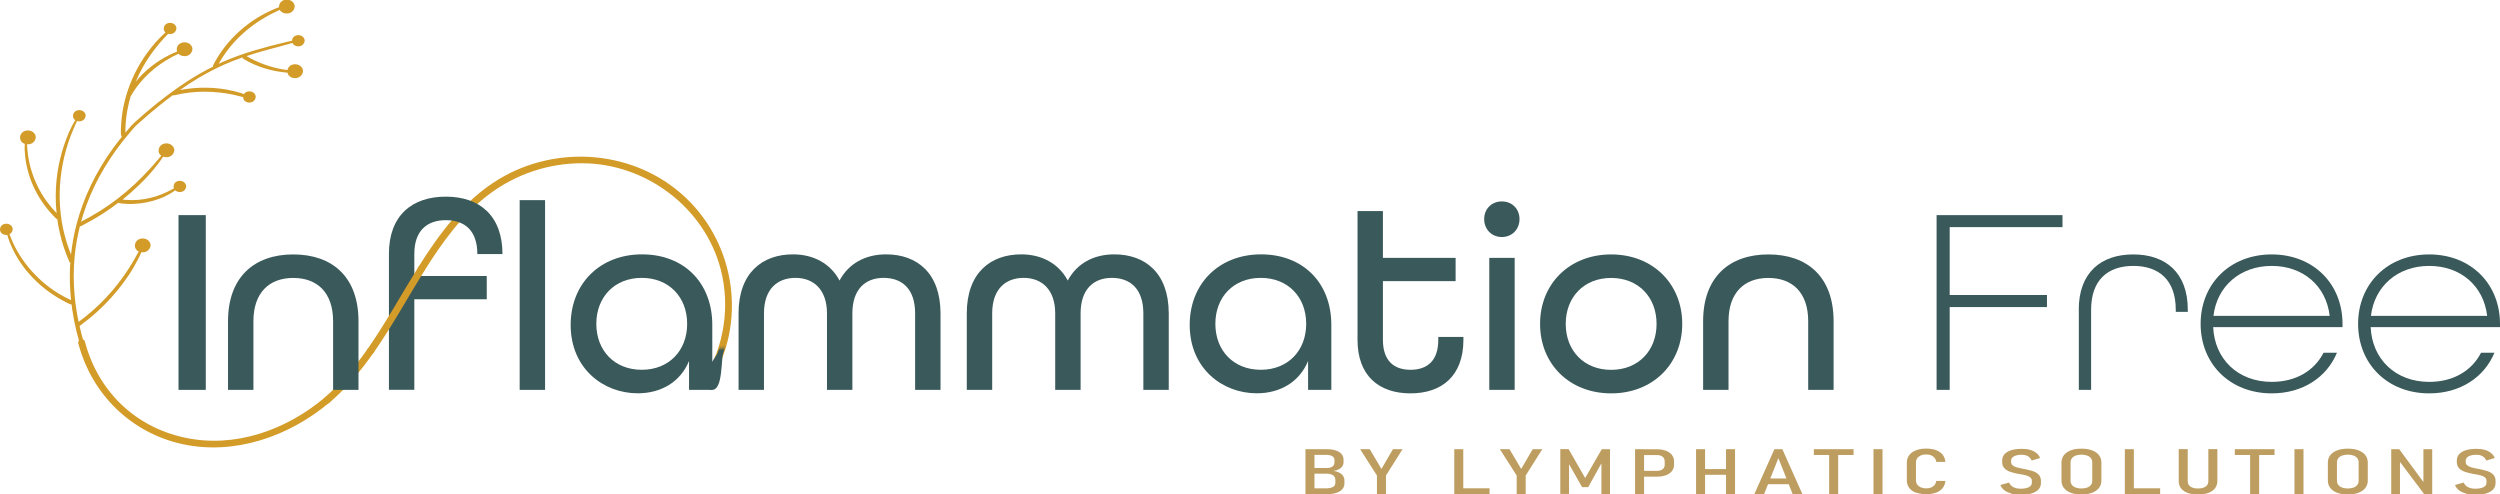 <svg xmlns="http://www.w3.org/2000/svg" xmlns:xlink="http://www.w3.org/1999/xlink" id="a" viewBox="0 0 372.11 73.6"><defs><style>.c{fill:#3a595b;}.d{fill:#bd9d60;}.e{fill:#d39b28;}.f{fill:url(#b);}</style><linearGradient id="b" x1="106.92" y1="56.4" x2="106.45" y2="51.43" gradientUnits="userSpaceOnUse"><stop offset=".51" stop-color="#3a595b"></stop><stop offset=".84" stop-color="#3a595b"></stop><stop offset=".86" stop-color="#5a6650"></stop><stop offset=".89" stop-color="#857941"></stop><stop offset=".92" stop-color="#a78836"></stop><stop offset=".95" stop-color="#bf922e"></stop><stop offset=".98" stop-color="#cd9829"></stop><stop offset="1" stop-color="#d39b28"></stop></linearGradient></defs><path class="e" d="m54.71,51.95c-1.86,2.64-3.94,5.12-6.4,7.23-.51.44.23,1.18.74.74,2.53-2.16,4.66-4.73,6.56-7.44.39-.55-.52-1.08-.91-.53h0Z"></path><path class="e" d="m105.69,56.93c5.48-8.77,3.87-20.38-3.59-27.47s-19.15-8.1-27.96-2.72c-5.12,3.13-8.75,8.03-11.89,13.04-.36.57.55,1.1.91.53,2.65-4.23,5.62-8.38,9.65-11.4s8.9-4.64,13.89-4.61c9.44.04,18.2,6.6,20.58,15.81,1.42,5.51.51,11.47-2.5,16.29-.36.57.55,1.1.91.53h0Z"></path><path class="e" d="m12.9,52.74c-.11.17-.44.2-.52-.04-.75-2.18-1.31-4.42-1.64-6.69-.03-.23-.06-.46-.08-.69-.27-.03-.5-.16-.74-.28-.23-.12-.47-.24-.7-.37-.45-.25-.9-.52-1.33-.81-.85-.57-1.65-1.2-2.38-1.89-1.48-1.39-2.69-3-3.56-4.78-.35-.72-.65-1.46-.87-2.23-.34.05-.71-.07-.91-.32-.28-.35-.2-.89.18-1.16s.97-.23,1.29.09c.46.43.21,1.03-.19,1.27-.01,0-.03.01-.04.02.24.63.5,1.26.81,1.87.43.84.94,1.65,1.51,2.41,1.16,1.55,2.59,2.94,4.24,4.07.45.31.92.6,1.41.86.25.14.5.27.75.39.14.07.3.13.45.21-.18-1.69-.24-3.39-.15-5.09,0-.16.03-.31.04-.47-.07-.03-.12-.09-.15-.16-.6-1.36-1.07-2.76-1.4-4.2-.17-.72-.3-1.44-.4-2.16-.06,0-.12-.02-.17-.06-1.29-1.26-2.33-2.69-3.12-4.25-.77-1.53-1.27-3.2-1.47-4.87-.08-.65-.12-1.32-.07-1.99-.2-.07-.38-.18-.5-.34-.35-.43-.24-1.1.22-1.44.46-.34,1.21-.28,1.6.11.58.53.26,1.28-.24,1.57-.22.13-.49.18-.75.15.03.52.07,1.04.14,1.56.11.81.29,1.61.53,2.4.48,1.58,1.23,3.1,2.21,4.47.46.64.97,1.25,1.53,1.83-.05-.46-.09-.92-.11-1.38-.07-1.48,0-2.96.2-4.42.2-1.46.54-2.9,1.01-4.31.43-1.28.95-2.56,1.67-3.74-.06-.04-.12-.09-.17-.15-.28-.35-.2-.89.18-1.16.37-.27.97-.23,1.29.09.46.43.21,1.03-.19,1.27-.25.15-.57.17-.85.08-.17.39-.35.79-.52,1.18-.29.67-.55,1.35-.78,2.04-.46,1.4-.8,2.83-1.01,4.27-.22,1.43-.3,2.87-.26,4.31.04,1.43.21,2.87.51,4.27.28,1.3.68,2.58,1.17,3.82.16-1.52.43-3.02.82-4.51.52-1.99,1.24-3.94,2.14-5.82.92-1.91,2.02-3.74,3.28-5.48.43-.59.88-1.17,1.34-1.74-.03-.03-.06-.06-.08-.1-.06-.15-.08-.29-.08-.45,0-.15,0-.3,0-.45,0-.29.02-.57.04-.86.04-.59.1-1.18.19-1.77.18-1.14.46-2.27.84-3.37.76-2.22,1.91-4.34,3.42-6.23.42-.53.87-1.04,1.35-1.53.24-.24.49-.48.74-.71.02-.02.04-.04.06-.05-.03-.03-.06-.06-.09-.09-.28-.35-.2-.89.18-1.16.37-.27.97-.23,1.29.09.46.43.21,1.03-.19,1.27-.24.14-.54.16-.8.09-.02.02-.04.04-.05.06-.21.22-.42.44-.62.66-.4.44-.78.88-1.14,1.34-.73.92-1.38,1.89-1.95,2.9-.4.71-.75,1.43-1.06,2.17,1.32-1.62,3.03-2.99,4.98-3.96.37-.19.75-.36,1.14-.51.01,0,.03-.01.04-.02-.14-.4,0-.88.37-1.15.46-.34,1.21-.28,1.6.11.58.53.26,1.28-.24,1.57-.47.28-1.16.18-1.52-.2-.31.14-.62.29-.92.45-.63.34-1.24.71-1.82,1.12-1.14.8-2.16,1.75-3.02,2.79-.49.59-.92,1.21-1.29,1.87-.02.03-.05.06-.07.08-.2.7-.37,1.4-.5,2.11-.11.62-.19,1.24-.24,1.86-.02.31-.04.62-.04.94,0,.17,0,.35,0,.52.07-.08.13-.16.2-.24.38-.44.75-.9,1.19-1.3.56-.5,1.13-1,1.7-1.49,1.93-1.64,3.95-3.2,6.1-4.6,1.24-.8,2.53-1.54,3.86-2.2-.02-.06-.03-.14.01-.21.82-1.62,1.93-3.12,3.26-4.44,1.33-1.32,2.88-2.46,4.6-3.33.48-.25.98-.47,1.48-.68.15-.06.31-.12.46-.18-.02-.34.13-.69.42-.9.46-.34,1.21-.28,1.6.11.58.53.26,1.28-.24,1.57s-1.23.18-1.58-.25c-.03-.04-.06-.08-.08-.13-.08.03-.15.07-.23.1-.42.19-.83.4-1.24.61-.83.44-1.63.94-2.38,1.48-1.49,1.08-2.82,2.35-3.9,3.77-.5.66-.95,1.35-1.34,2.07.17-.08.35-.17.52-.25,1.56-.69,3.17-1.26,4.82-1.75,1.59-.47,3.2-.89,4.82-1.27.25-.06.5-.11.75-.17,0-.25.12-.49.34-.65.37-.27.97-.23,1.29.09.46.43.21,1.03-.19,1.27s-.99.14-1.27-.2c-.04-.05-.08-.11-.1-.18-1.41.42-2.85.77-4.27,1.17-.87.24-1.73.5-2.58.79,1.61.96,3.47,1.64,5.36,1.97.24.04.49.08.74.11.05-.25.18-.48.4-.64.46-.34,1.21-.28,1.6.11.58.53.26,1.28-.24,1.57-.49.3-1.23.18-1.58-.25-.1-.12-.15-.26-.18-.4-.22-.02-.43-.05-.63-.07-.51-.06-1.02-.14-1.52-.25-.99-.22-1.96-.53-2.88-.94-.52-.23-1.02-.49-1.51-.78-.09-.06-.15-.14-.17-.23-.51.18-1.03.37-1.53.57-1.74.7-3.41,1.53-5,2.48-.95.56-1.87,1.17-2.77,1.8,2.61-.49,5.35-.47,7.92.14.4.09.79.2,1.18.32.15.04.29.1.43.15.05-.09.12-.17.21-.23.37-.27.97-.23,1.29.09.46.43.21,1.03-.19,1.27-.4.24-.99.14-1.27-.2-.11-.14-.16-.31-.16-.48-.1-.03-.21-.05-.31-.08-.35-.09-.7-.18-1.05-.26-.72-.15-1.44-.28-2.18-.35-1.44-.15-2.9-.16-4.34,0-.8.09-1.6.23-2.38.42-.08.02-.15.01-.22-.01-.65.48-1.3.97-1.93,1.48-1.13.91-2.22,1.85-3.29,2.81-.44.39-.81.84-1.18,1.28-.36.42-.71.85-1.05,1.28-1.32,1.68-2.5,3.46-3.5,5.31-.98,1.82-1.79,3.72-2.4,5.66-.1.33-.19.67-.29,1,1.91-.97,3.72-2.11,5.39-3.39,1.77-1.35,3.37-2.86,4.85-4.48.42-.45.82-.92,1.22-1.39.16-.19.32-.37.47-.56-.07-.05-.13-.11-.19-.17-.35-.43-.24-1.1.22-1.44.46-.34,1.21-.28,1.6.11.58.53.26,1.28-.24,1.57-.33.19-.75.21-1.11.07-.1.16-.2.32-.31.47-.31.44-.64.87-.99,1.29-.69.85-1.45,1.66-2.25,2.43-.79.77-1.62,1.5-2.49,2.2.18.02.35.04.53.05.29.02.58.03.87.03.62,0,1.23-.05,1.84-.15,1.18-.19,2.33-.56,3.39-1.07.34-.16.68-.33,1.01-.52-.12-.33-.02-.73.29-.95.37-.27.97-.23,1.29.09.46.43.21,1.03-.19,1.27-.37.22-.9.15-1.2-.13-.23.17-.47.34-.73.49-.53.31-1.1.58-1.69.79-1.18.43-2.45.69-3.72.74-.35.02-.7.02-1.05,0-.37-.02-.77-.03-1.13-.12-.05-.01-.09-.04-.13-.06-.71.54-1.43,1.06-2.19,1.55-1.07.69-2.19,1.33-3.33,1.92-.07.03-.14.05-.21.04-.35,1.41-.61,2.85-.76,4.29-.22,2.09-.21,4.19,0,6.28.12,1.23.32,2.45.57,3.67,1.47-1.09,2.84-2.29,4.07-3.6,1.31-1.39,2.48-2.89,3.48-4.48.28-.45.56-.9.81-1.36.2-.35.39-.7.59-1.04-.14-.07-.27-.16-.37-.28-.35-.43-.24-1.1.22-1.44.46-.34,1.21-.28,1.6.11.58.53.26,1.28-.24,1.57-.24.14-.54.19-.83.15-.12.32-.27.63-.43.93-.22.42-.45.84-.68,1.26-.48.83-1.02,1.63-1.59,2.4-1.15,1.55-2.46,3-3.93,4.32-.81.73-1.67,1.42-2.56,2.07.17.76.36,1.51.58,2.26.16.54.33,1.08.52,1.62.03.08.01.15-.02.21"></path><path class="c" d="m26.57,32.02h4.06v26.01h-4.06v-26.01Z"></path><path class="c" d="m33.94,47.81c0-6.56,3.9-9.94,9.71-9.94s9.71,3.34,9.71,9.94v10.22h-3.78v-10.22c0-4.26-2.35-6.44-5.93-6.44s-5.93,2.19-5.93,6.44v10.22h-3.78v-10.22Z"></path><path class="c" d="m57.89,37.78c0-5.69,3.42-8.51,8.47-8.51s8.43,2.86,8.43,8.55h-3.74c0-3.54-1.91-5.05-4.69-5.05s-4.69,1.55-4.69,5.01v3.3h10.78v3.46h-10.78v13.48h-3.78v-20.25Z"></path><path class="c" d="m77.35,29.79h3.78v28.24h-3.78v-28.24Z"></path><path class="c" d="m84.94,48.36c0-6.16,4.38-10.5,10.62-10.5s10.46,4.22,10.46,10.5v9.67h-3.46v-4.3c-1.31,3.18-4.22,4.81-7.64,4.81-5.13,0-9.98-3.7-9.98-10.18Zm17.34-.16c0-3.98-2.71-6.84-6.76-6.84s-6.76,2.86-6.76,6.84,2.7,6.84,6.76,6.84,6.76-2.86,6.76-6.84Z"></path><path class="c" d="m109.93,46.65c0-6.01,3.5-8.79,8.11-8.79,3.02,0,5.57,1.35,6.92,3.9,1.35-2.55,3.86-3.9,6.92-3.9,4.61,0,8.11,2.78,8.11,8.79v11.38h-3.78v-11.38c0-3.66-1.95-5.29-4.69-5.29s-4.65,1.71-4.65,5.29v11.38h-3.78v-11.38c0-3.58-2.03-5.29-4.69-5.29s-4.69,1.63-4.69,5.29v11.38h-3.78v-11.38Z"></path><path class="c" d="m143.9,46.65c0-6.01,3.5-8.79,8.11-8.79,3.02,0,5.57,1.35,6.92,3.9,1.35-2.55,3.86-3.9,6.92-3.9,4.61,0,8.11,2.78,8.11,8.79v11.38h-3.78v-11.38c0-3.66-1.95-5.29-4.69-5.29s-4.65,1.71-4.65,5.29v11.38h-3.78v-11.38c0-3.58-2.03-5.29-4.69-5.29s-4.69,1.63-4.69,5.29v11.38h-3.78v-11.38Z"></path><path class="c" d="m177.08,48.36c0-6.16,4.38-10.5,10.62-10.5s10.46,4.22,10.46,10.5v9.67h-3.46v-4.3c-1.31,3.18-4.22,4.81-7.64,4.81-5.13,0-9.98-3.7-9.98-10.18Zm17.34-.16c0-3.98-2.7-6.84-6.76-6.84s-6.76,2.86-6.76,6.84,2.7,6.84,6.76,6.84,6.76-2.86,6.76-6.84Z"></path><path class="c" d="m202.06,50.59v-19.17h3.78v6.96h10.82v3.46h-10.82v8.75c0,3.1,1.63,4.45,4.1,4.45s4.14-1.31,4.14-4.45v-.44h3.74v.44c0,5.33-3.18,7.96-7.88,7.96s-7.88-2.63-7.88-7.96Z"></path><path class="c" d="m220.91,32.61c0-1.51,1.11-2.63,2.63-2.63s2.63,1.11,2.63,2.63-1.11,2.67-2.63,2.67-2.63-1.15-2.63-2.67Zm.76,5.77h3.78v19.65h-3.78v-19.65Z"></path><path class="c" d="m229.23,48.21c0-5.97,4.38-10.34,10.58-10.34s10.58,4.38,10.58,10.34-4.37,10.34-10.58,10.34-10.58-4.37-10.58-10.34Zm17.34,0c0-3.98-2.71-6.84-6.76-6.84s-6.76,2.86-6.76,6.84,2.71,6.84,6.76,6.84,6.76-2.86,6.76-6.84Z"></path><path class="c" d="m253.5,47.81c0-6.56,3.9-9.94,9.71-9.94s9.71,3.34,9.71,9.94v10.22h-3.78v-10.22c0-4.26-2.35-6.44-5.93-6.44s-5.93,2.19-5.93,6.44v10.22h-3.78v-10.22Z"></path><path class="c" d="m288.26,32.02h18.73v1.79h-16.79v10.1h14.48v1.79h-14.48v12.33h-1.95v-26.01Z"></path><path class="c" d="m309.41,46.1c0-5.53,3.3-8.23,8.11-8.23s8.12,2.7,8.12,8.23v.32h-1.79v-.32c0-4.46-2.55-6.52-6.32-6.52s-6.28,2.07-6.28,6.52v11.93h-1.83v-11.93Z"></path><path class="c" d="m327.55,48.21c0-5.97,4.38-10.34,10.58-10.34s10.54,4.38,10.54,10.34v.48h-19.25c.2,4.73,3.66,8.15,8.71,8.15,3.58,0,6.32-1.63,7.72-4.34h1.99c-1.51,3.66-5.09,6.05-9.71,6.05-6.21,0-10.58-4.38-10.58-10.34Zm19.21-1.19c-.52-4.46-3.94-7.44-8.63-7.44s-8.15,3.02-8.67,7.44h17.3Z"></path><path class="c" d="m350.99,48.21c0-5.97,4.38-10.34,10.58-10.34s10.54,4.38,10.54,10.34v.48h-19.25c.2,4.73,3.66,8.15,8.71,8.15,3.58,0,6.32-1.63,7.72-4.34h1.99c-1.51,3.66-5.09,6.05-9.71,6.05-6.21,0-10.58-4.38-10.58-10.34Zm19.21-1.19c-.52-4.46-3.94-7.44-8.63-7.44s-8.15,3.02-8.67,7.44h17.3Z"></path><path class="e" d="m48.32,59.19c-5.74,4.82-13.33,7.56-20.82,5.95s-12.95-7.02-14.86-14.29c-.17-.63-1.15-.37-.98.27,2,7.59,7.88,13.35,15.57,15s15.77-1.14,21.81-6.21c.5-.42-.22-1.14-.72-.72h0Z"></path><path class="e" d="m62.25,39.78c-2.52,4.05-4.81,8.25-7.54,12.17-.39.56.52,1.08.91.53,2.74-3.92,5.02-8.12,7.54-12.17.36-.58-.55-1.1-.91-.53h0Z"></path><path class="c" d="m105.63,56.91c-1.77-.35.16-2.68,1.48-4.74"></path><path class="c" d="m105.44,57.89c1.97.91,1.89-2.78,2.17-5.76"></path><path class="f" d="m107.23,51.27c-.2.72-.46,1.42-.7,2.12-.34.96-.68,1.93-1.12,2.86-.21.45.46.85.67.39.45-.97.82-1.97,1.17-2.98.25-.72.52-1.45.72-2.19.14-.48-.62-.69-.75-.21h0Z"></path><path class="d" d="m194.31,66.86h1.34v6.67h-1.34v-6.67Zm.82,5.83h2.16c.5,0,.87-.07,1.11-.21s.36-.34.36-.59v-.45c0-.2-.05-.37-.15-.51s-.25-.25-.45-.32c-.2-.08-.45-.11-.74-.11h-2.29v-.84h2.29c.4,0,.7-.07.9-.21.2-.14.31-.35.31-.63v-.34c0-.26-.11-.45-.33-.58-.22-.13-.54-.2-.97-.2h-2.2v-.84h2.32c.55,0,1.01.06,1.39.19.38.13.66.31.85.54.19.23.29.52.29.84v.36c0,.22-.06.42-.17.6-.12.18-.29.33-.52.46-.23.12-.51.21-.84.25.35.03.64.12.89.25.25.13.44.29.57.49.13.2.2.42.2.66v.45c0,.33-.1.61-.3.85s-.49.42-.87.55c-.38.13-.83.19-1.34.19h-2.47v-.84Z"></path><path class="d" d="m206.29,70.78v2.75h-1.34v-2.75l-2.5-3.92h1.43l1.74,2.94,1.71-2.94h1.43l-2.47,3.92Z"></path><path class="d" d="m216.46,66.86h1.34v6.67h-1.34v-6.67Zm.7,5.82h4.55v.86h-4.55v-.86Z"></path><path class="d" d="m227.09,70.78v2.75h-1.34v-2.75l-2.5-3.92h1.43l1.74,2.94,1.71-2.94h1.43l-2.47,3.92Z"></path><path class="d" d="m238.42,66.86h1.22v6.67h-1.28v-5.03l.1.29-2.07,3.72h-.9l-2.07-3.63.12-.39v5.03h-1.3v-6.67h1.24l2.46,4.3,2.48-4.3Z"></path><path class="d" d="m243.37,66.86h1.34v6.67h-1.34v-6.67Zm.72,3.23h2.52c.24,0,.44-.04.62-.11.18-.07.32-.18.41-.32.1-.14.14-.3.14-.48v-.51c0-.19-.05-.35-.14-.5s-.23-.25-.41-.33c-.18-.08-.39-.11-.62-.11h-2.52v-.86h2.48c.53,0,.99.07,1.38.22.39.14.69.35.9.62.21.27.32.59.32.95v.53c0,.36-.11.67-.32.94-.21.27-.51.47-.9.61-.39.14-.85.21-1.38.21h-2.48v-.86Z"></path><path class="d" d="m252.45,66.86h1.34v6.67h-1.34v-6.67Zm.87,2.96h4.27v.85h-4.27v-.85Zm3.59-2.96h1.34v6.67h-1.34v-6.67Z"></path><path class="d" d="m264.1,66.86h1.19l2.98,6.67h-1.45l-2.12-5.34-2.12,5.34h-1.45l2.98-6.67Zm-1.4,4.36h4.08v.85h-4.08v-.85Z"></path><path class="d" d="m269.98,66.86h5.91v.86h-5.91v-.86Zm2.28.55h1.34v6.13h-1.34v-6.13Z"></path><path class="d" d="m280.2,73.53h-1.34v-6.67h1.34v6.67Z"></path><path class="d" d="m285.17,73.34c-.43-.17-.77-.41-1-.73-.23-.31-.35-.69-.35-1.12v-2.61c0-.43.12-.8.35-1.12s.57-.56,1-.73c.43-.17.94-.26,1.53-.26s1.06.08,1.47.23c.41.15.74.38.97.67.24.3.38.66.42,1.08h-1.36c-.03-.24-.11-.44-.25-.6s-.3-.29-.52-.38c-.21-.09-.46-.13-.73-.13-.31,0-.58.05-.8.15-.22.1-.4.24-.53.42-.13.18-.19.4-.19.65v2.61c0,.25.06.46.19.65.13.18.3.32.53.42.23.1.49.15.8.15.28,0,.52-.04.73-.13.21-.08.38-.21.52-.37s.21-.37.25-.61h1.36c-.04.43-.18.79-.42,1.08-.24.3-.56.52-.98.67s-.9.23-1.46.23-1.1-.09-1.53-.26Z"></path><path class="d" d="m299.34,73.44c-.41-.11-.75-.27-1.02-.48s-.46-.47-.58-.77l1.3-.37c.12.3.33.52.62.68.3.16.66.24,1.09.24.53,0,.94-.08,1.24-.23.29-.15.44-.37.44-.66v-.29c0-.2-.07-.36-.22-.49-.15-.13-.34-.22-.58-.29s-.55-.14-.93-.21c0,0-.02,0-.02,0,0,0-.01,0-.02,0h-.08c-.55-.11-.99-.22-1.33-.33s-.64-.28-.88-.52c-.24-.24-.36-.56-.36-.96v-.2c0-.37.11-.69.34-.95.23-.26.57-.46,1.01-.6.44-.14.98-.2,1.6-.2.46,0,.88.05,1.24.16.36.1.67.26.91.46.25.2.43.45.55.74l-1.26.38c-.12-.28-.3-.49-.55-.64-.25-.15-.55-.22-.89-.22-.52,0-.92.08-1.2.23s-.42.37-.42.65v.21c0,.2.08.37.24.49.16.13.36.22.59.29s.56.14.98.22c.02,0,.04,0,.06.01.02,0,.04,0,.05.01.02,0,.04,0,.06.01.02,0,.04,0,.06.01.5.1.92.21,1.24.32.32.11.6.28.82.51.23.23.34.54.34.93v.31c0,.37-.12.69-.35.95s-.58.46-1.03.6c-.45.14-.99.2-1.63.2-.53,0-1-.05-1.41-.16Z"></path><path class="d" d="m308.23,73.35c-.45-.17-.79-.41-1.03-.72-.24-.31-.36-.68-.36-1.1v-2.68c0-.42.12-.79.36-1.1.24-.31.59-.55,1.03-.72s.97-.25,1.58-.25,1.13.08,1.58.25.79.41,1.03.72c.24.31.36.68.36,1.1v2.68c0,.42-.12.78-.36,1.1-.24.31-.59.55-1.03.72-.45.17-.97.25-1.58.25s-1.13-.08-1.58-.25Zm2.44-.78c.24-.09.43-.23.56-.4.13-.17.19-.38.19-.61v-2.74c0-.24-.06-.44-.19-.61-.13-.17-.32-.31-.56-.4s-.53-.14-.86-.14-.61.05-.86.14-.43.23-.56.4c-.13.17-.2.38-.2.61v2.74c0,.24.07.44.2.61.13.17.32.31.56.4s.53.14.86.14.61-.05.86-.14Z"></path><path class="d" d="m316.27,66.86h1.34v6.67h-1.34v-6.67Zm.7,5.82h4.55v.86h-4.55v-.86Z"></path><path class="d" d="m325.6,73.36c-.43-.16-.75-.39-.98-.69-.22-.3-.33-.67-.33-1.1v-4.72h1.34v4.75c0,.36.13.63.4.82.26.19.64.29,1.13.29s.87-.1,1.14-.29c.27-.19.4-.46.4-.82v-4.75h1.34v4.72c0,.43-.11.79-.34,1.1-.23.3-.55.53-.98.69-.43.16-.95.24-1.56.24s-1.13-.08-1.56-.24Z"></path><path class="d" d="m332.64,66.86h5.91v.86h-5.91v-.86Zm2.28.55h1.34v6.13h-1.34v-6.13Z"></path><path class="d" d="m342.86,73.53h-1.34v-6.67h1.34v6.67Z"></path><path class="d" d="m347.88,73.35c-.45-.17-.79-.41-1.03-.72-.24-.31-.36-.68-.36-1.1v-2.68c0-.42.12-.79.36-1.1.24-.31.59-.55,1.03-.72s.97-.25,1.58-.25,1.13.08,1.58.25.79.41,1.03.72c.24.31.36.68.36,1.1v2.68c0,.42-.12.78-.36,1.1-.24.31-.59.55-1.03.72-.45.17-.97.25-1.58.25s-1.13-.08-1.58-.25Zm2.44-.78c.24-.09.43-.23.56-.4.13-.17.19-.38.19-.61v-2.74c0-.24-.06-.44-.19-.61-.13-.17-.32-.31-.56-.4s-.53-.14-.86-.14-.61.05-.86.14-.43.23-.56.4c-.13.17-.2.38-.2.61v2.74c0,.24.07.44.2.61.13.17.32.31.56.4s.53.14.86.14.61-.05.86-.14Z"></path><path class="d" d="m355.92,66.86h1.19l3.79,5.14-.19.12v-5.26h1.31v6.67h-1.21l-3.77-5.02.18-.12v5.14h-1.3v-6.67Z"></path><path class="d" d="m367.01,73.44c-.41-.11-.75-.27-1.02-.48s-.46-.47-.58-.77l1.3-.37c.12.3.33.52.62.68.3.16.66.24,1.09.24.53,0,.94-.08,1.24-.23.29-.15.44-.37.44-.66v-.29c0-.2-.07-.36-.22-.49-.15-.13-.34-.22-.58-.29s-.55-.14-.93-.21c0,0-.02,0-.02,0,0,0-.01,0-.02,0h-.08c-.55-.11-.99-.22-1.33-.33s-.64-.28-.88-.52c-.24-.24-.36-.56-.36-.96v-.2c0-.37.11-.69.34-.95.23-.26.57-.46,1.01-.6.44-.14.98-.2,1.6-.2.46,0,.88.05,1.24.16.36.1.67.26.91.46.25.2.43.45.55.74l-1.26.38c-.12-.28-.3-.49-.55-.64-.25-.15-.55-.22-.89-.22-.52,0-.92.08-1.2.23s-.42.37-.42.65v.21c0,.2.08.37.24.49.16.13.36.22.59.29s.56.14.98.22c.02,0,.04,0,.06.01.02,0,.04,0,.05.01.02,0,.04,0,.06.01.02,0,.04,0,.06.01.5.1.92.21,1.24.32.32.11.6.28.82.51.23.23.34.54.34.93v.31c0,.37-.12.69-.35.95s-.58.46-1.03.6c-.45.14-.99.2-1.63.2-.53,0-1-.05-1.41-.16Z"></path></svg>